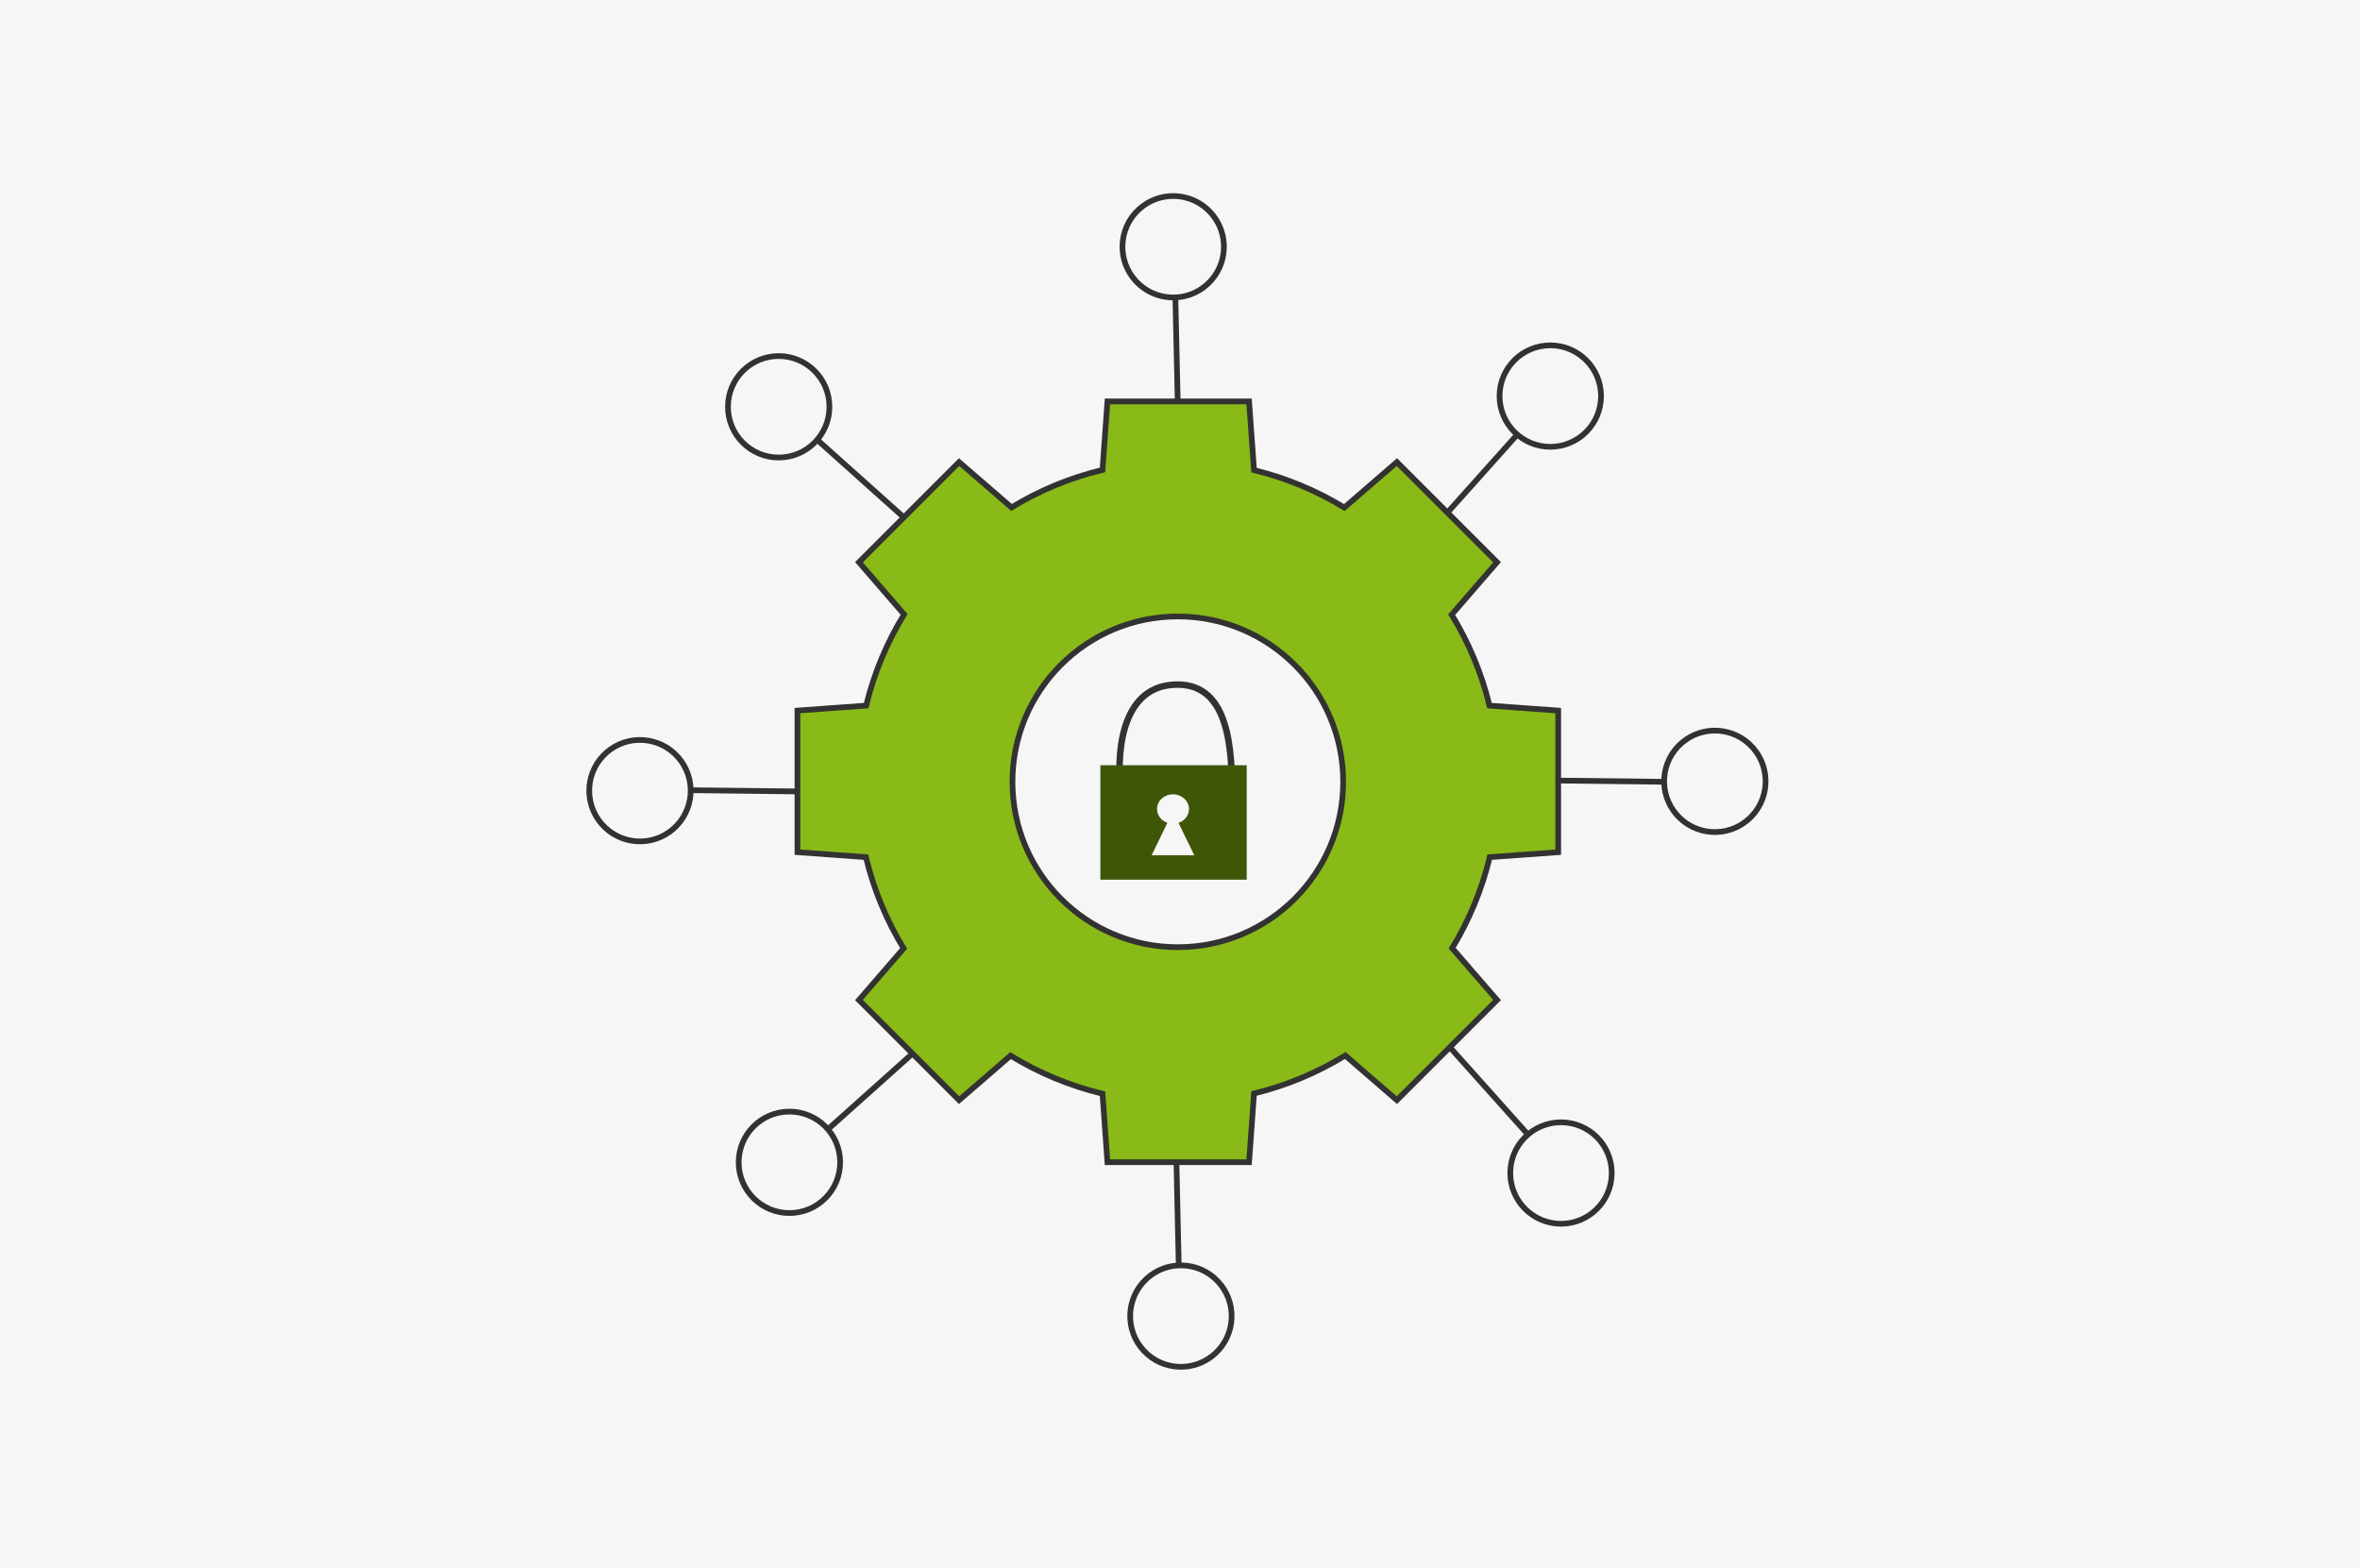 <svg width="414" height="275" viewBox="0 0 414 275" fill="none" xmlns="http://www.w3.org/2000/svg">
<rect width="414" height="275" fill="#F6F6F6"/>
<path d="M196.526 137.889C195.918 131.043 197.074 120.09 206.566 120.09C215.693 120.09 216.15 131.499 216.15 140.17" stroke="#323232" stroke-width="1.138"/>
<path d="M218.704 154.317H193.033V134.237H218.704V154.317ZM205.772 139.343C204.225 139.343 202.971 140.499 202.971 141.926C202.971 143.032 203.727 143.973 204.788 144.341L202.02 150.039H209.506L206.739 144.347C207.809 143.983 208.574 143.038 208.574 141.926C208.574 140.5 207.319 139.343 205.772 139.343Z" fill="#3F5609"/>
<path d="M161.04 92.979L143.181 76.999" stroke="#323232"/>
<circle cx="136.601" cy="71.359" r="8.9" stroke="#323232"/>
<path d="M206.717 75.903L206.186 51.944" stroke="#323232"/>
<circle cx="205.807" cy="43.286" r="8.9" transform="rotate(46.908 205.807 43.286)" stroke="#323232"/>
<path d="M144.895 138.893L120.932 138.616" stroke="#323232"/>
<circle cx="112.265" cy="138.7" r="8.9" transform="rotate(-41.158 112.265 138.7)" stroke="#323232"/>
<path d="M268.199 136.87L292.162 137.147" stroke="#323232"/>
<circle cx="300.828" cy="137.062" r="8.9" transform="rotate(138.842 300.828 137.062)" stroke="#323232"/>
<path d="M206.251 198.257L206.783 222.216" stroke="#323232"/>
<circle cx="207.159" cy="230.874" r="8.9" transform="rotate(-133.092 207.159 230.874)" stroke="#323232"/>
<path d="M250.338 93.919L266.317 76.059" stroke="#323232"/>
<circle cx="271.958" cy="69.479" r="8.9" transform="rotate(90 271.958 69.479)" stroke="#323232"/>
<path d="M162.92 182.277L145.061 198.257" stroke="#323232"/>
<circle cx="9.4" cy="9.4" r="8.9" transform="matrix(1 0 0 -1 129.082 213.296)" stroke="#323232"/>
<path d="M252.219 181.337L268.198 199.196" stroke="#323232"/>
<circle cx="9.4" cy="9.4" r="8.9" transform="matrix(-4.37114e-08 -1 -1 4.37114e-08 283.236 215.176)" stroke="#323232"/>
<path fill-rule="evenodd" clip-rule="evenodd" d="M194.272 70.419H219.115L219.986 82.469C225.651 83.849 230.98 86.087 235.828 89.037L245.049 81.06L262.616 98.627L254.659 107.824C257.643 112.702 259.904 118.07 261.295 123.779L273.345 124.65V149.493L261.333 150.361C259.958 156.073 257.713 161.445 254.745 166.33L262.616 175.427L245.049 192.994L235.991 185.157C231.1 188.157 225.714 190.429 219.986 191.825L219.115 203.875H194.272L193.403 191.862C187.631 190.473 182.206 188.195 177.28 185.18L168.248 192.994L150.682 175.427L158.516 166.372C155.535 161.476 153.28 156.089 151.902 150.361L139.89 149.493L139.89 124.65L151.939 123.779C153.334 118.053 155.605 112.671 158.602 107.781L150.682 98.627L168.248 81.06L177.443 89.015C182.325 86.049 187.695 83.805 193.403 82.432L194.272 70.419ZM235.626 137.147C235.626 153.168 222.638 166.156 206.617 166.156C190.596 166.156 177.609 153.168 177.609 137.147C177.609 121.126 190.596 108.138 206.617 108.138C222.638 108.138 235.626 121.126 235.626 137.147Z" fill="#89BA17" stroke="#323232"/>
</svg>
